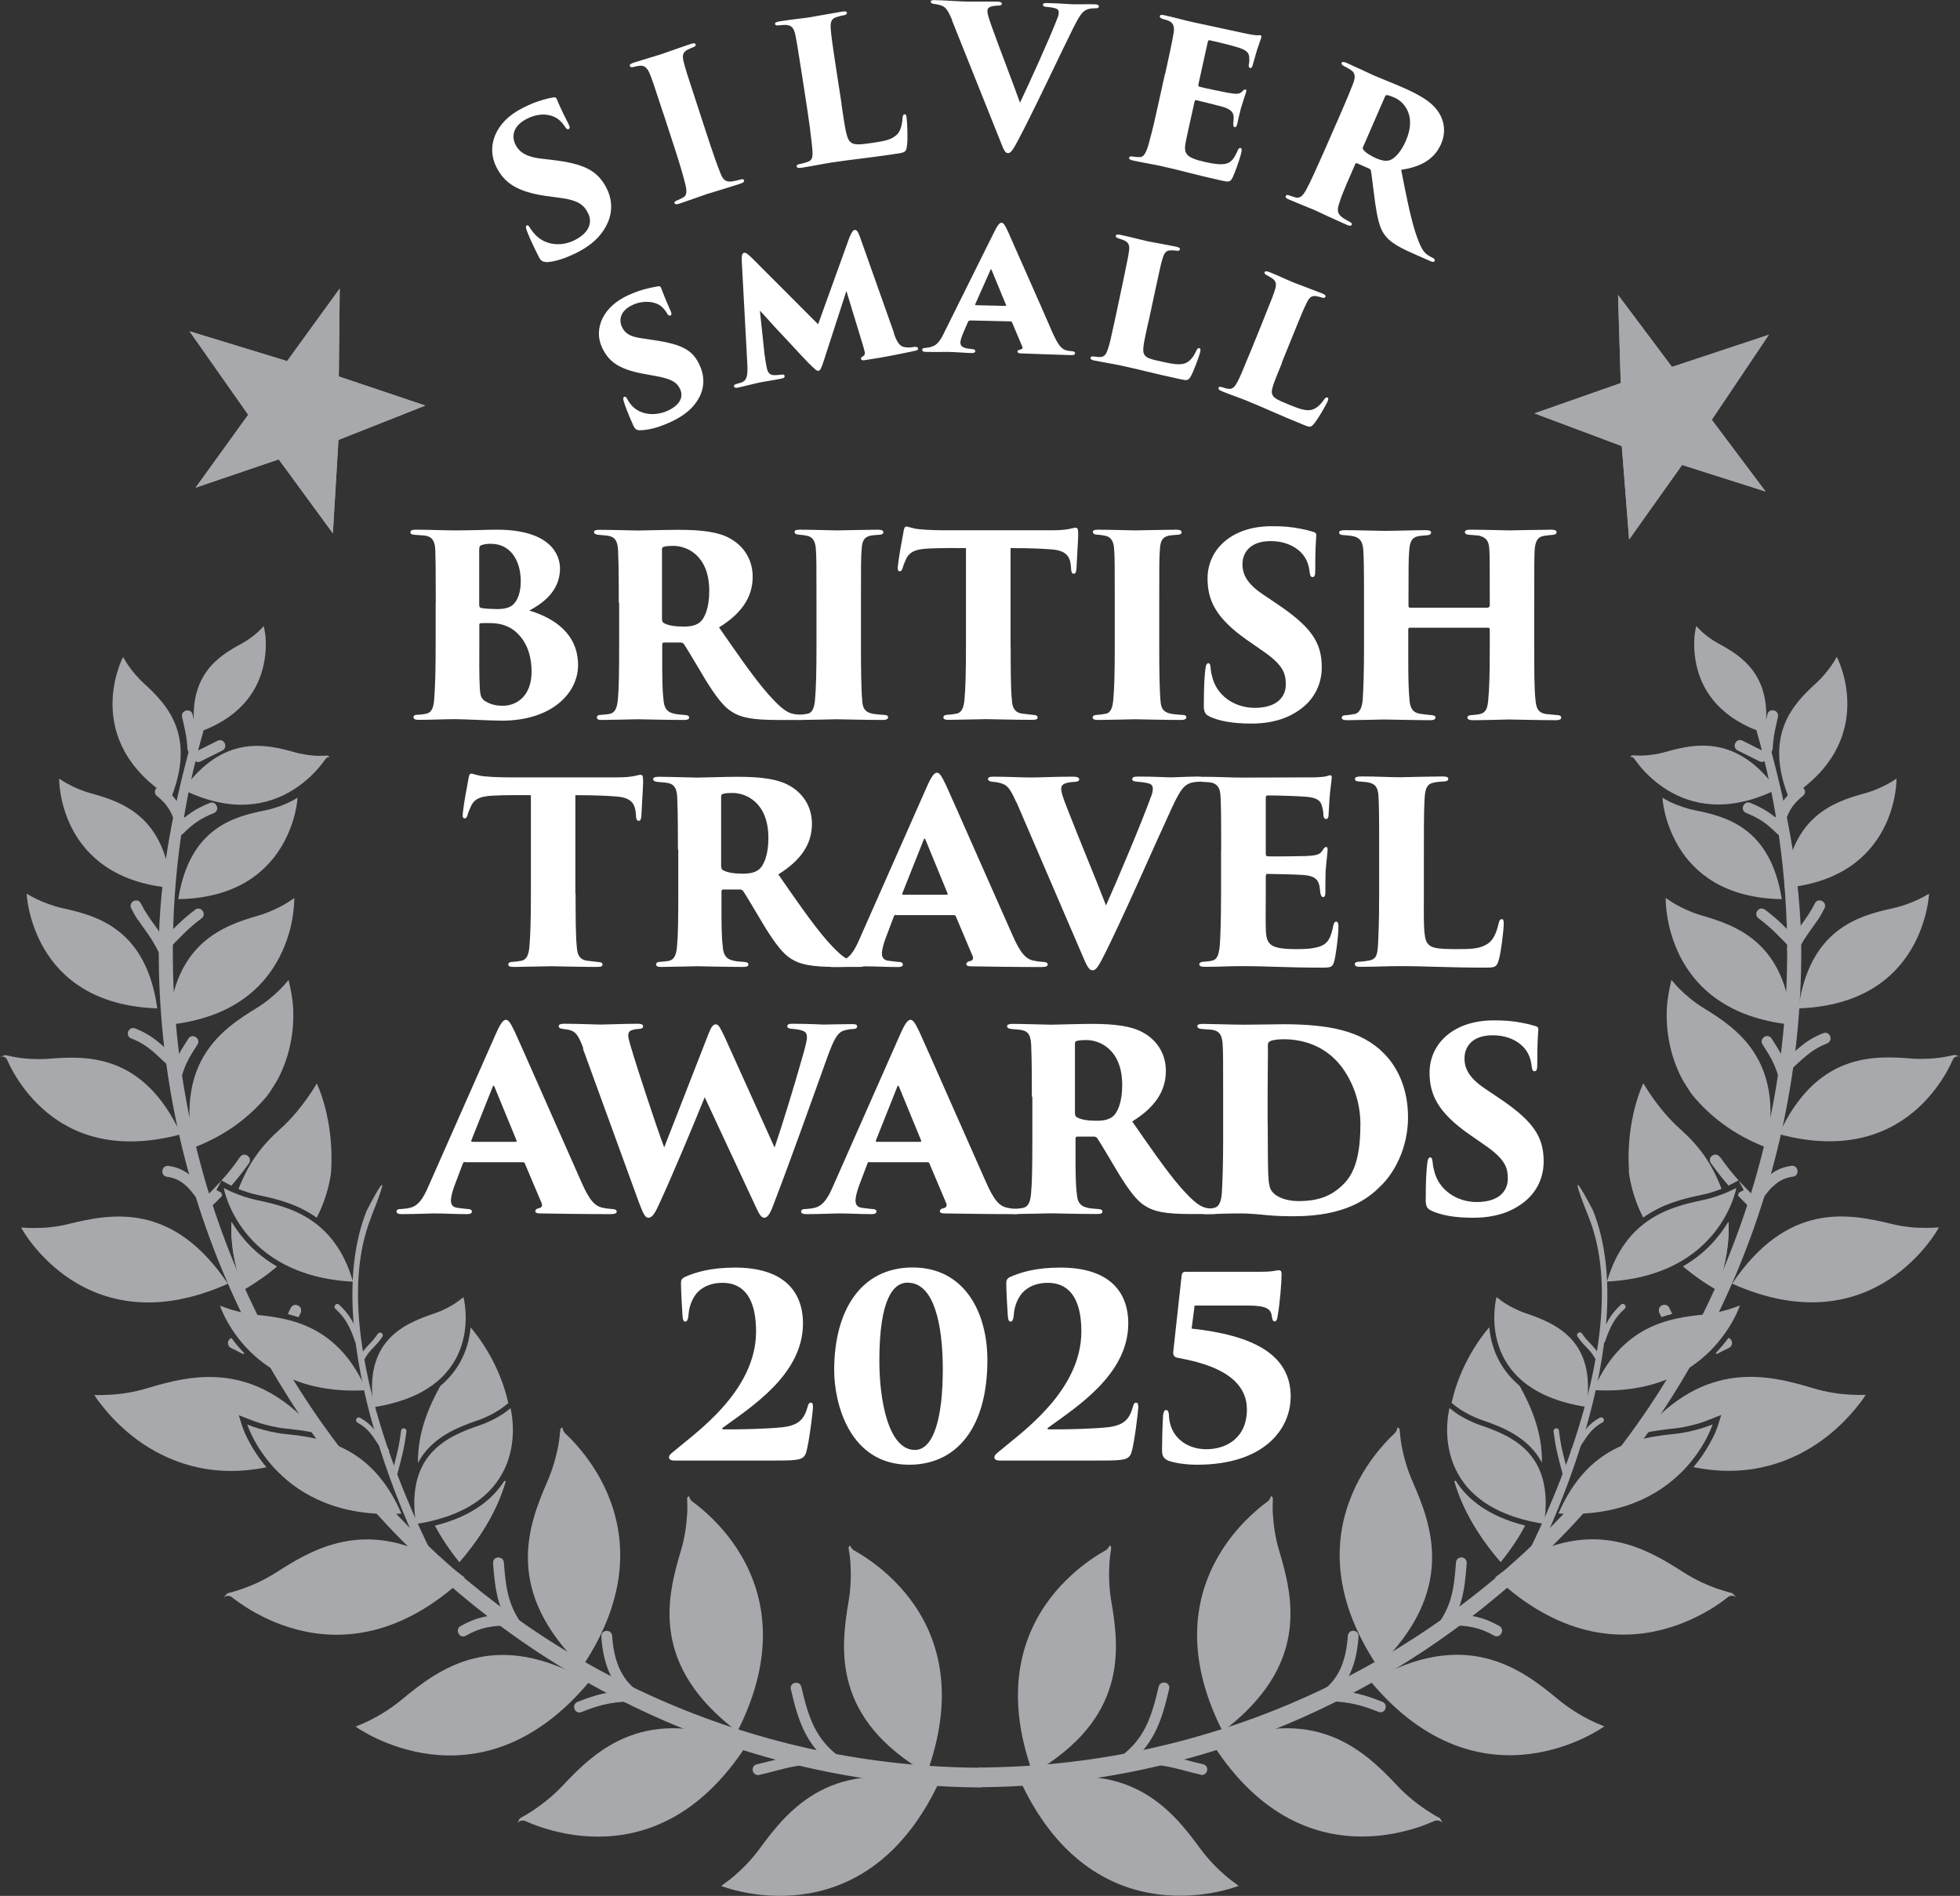 <?xml version="1.0" encoding="UTF-8"?>
<svg id="Layer_1" data-name="Layer 1" xmlns="http://www.w3.org/2000/svg" xmlns:xlink="http://www.w3.org/1999/xlink" viewBox="0 0 168.35 162.82">
  <rect x="0" y="0" width="168.35" height="162.82" fill="#333333" stroke="none"/>
  <defs>
    <style>
      .cls-1 {
        fill: #fff;
      }

      .cls-2 {
        clip-path: url(#clippath-1);
      }

      .cls-3, .cls-4, .cls-5 {
        fill: #a7a9ac;
      }

      .cls-4 {
        stroke: #a7a9ac;
        stroke-miterlimit: 3.86;
        stroke-width: .75px;
      }

      .cls-6 {
        clip-path: url(#clippath);
      }

      .cls-5 {
        fill-rule: evenodd;
      }
    </style>
    <clipPath id="clippath">
      <polygon class="cls-3" points="28.59 45.8 29.07 37.78 36.53 34.83 29.1 32.33 29.18 24.78 24.66 31.01 16.28 28.45 21.32 35.62 16.8 41.88 23.94 39.45 28.59 45.8 28.59 45.8"/>
    </clipPath>
    <clipPath id="clippath-1">
      <polygon class="cls-3" points="131.8 35.5 139.3 38.31 139.93 46.33 144.48 39.93 151.65 42.21 147.03 36.05 151.93 28.75 143.61 31.51 138.98 25.33 139.21 32.9 131.8 35.5 131.8 35.5"/>
    </clipPath>
  </defs>
  <g>
    <path class="cls-4" d="M84.28,152.19c-38.59-.19-69.81-31.65-69.81-70.42,0-6.63.91-13.04,2.65-19.12-1.73,6.08-3.11,12.49-3.11,19.12,0,38.77,31.68,71.16,70.27,71.36"/>
    <path class="cls-4" d="M84.07,152.17c38.59-.19,69.81-31.64,69.81-70.42,0-6.63-.92-13.04-2.65-19.12,1.73,6.08,3.11,12.49,3.11,19.12,0,38.78-31.68,71.16-70.27,71.36"/>
    <path class="cls-5" d="M14.46,88.01c.51-7.04,4.72-8.51,7.73-9.38.89-.26,1.66-.63,2.21-.94.23-.13.56-.35.88-.57,0,0,.01.62-.13,1.54-.14.94-.46,2.2-1.12,3.49-1.3,2.55-3.97,5.29-9.58,5.86h0Z"/>
    <path class="cls-3" d="M18.58,102.2l.43.23.07.26c-.23.24-.48.5-.76.77-.21.22-.49.17-.66,0-.17-.17-.21-.44,0-.66.46-.46.84-.85,1.19-1.23,0,0,0,0,.18-.19l-.44.82h0ZM20.62,99.36c.18-.24.45-.25.65-.1.19.14.28.4.11.65-.55.77-1.01,1.35-1.51,1.92l-.25-.13-.6-.32c.54-.59,1.02-1.19,1.6-2.02h0Z"/>
    <path class="cls-5" d="M37.37,131.03c3.15-.79,4.95-2.26,5.96-3.85l.1.04c-.63,2.17-1.87,4.5-3.97,6.93-.88-1.09-1.56-2.13-2.09-3.12h0ZM40.42,113.99c.73.86,2.51,3.2,3.24,6.51-.26.21-.57.45-.78.58-.44.29-1.07.63-1.82.89-1.73.59-3.99,1.46-5.16,3.66-.03-2.59.91-4.77,1.91-6.59,1.87-1.57,2.47-3.5,2.61-5.04h0Z"/>
    <path class="cls-3" d="M37.37,131.03c3.15-.79,4.95-2.26,5.96-3.85l.1.04c-.63,2.17-1.87,4.5-3.97,6.93-.88-1.09-1.56-2.13-2.09-3.12h0Z"/>
    <path class="cls-5" d="M39.92,135.46c-5.49,5.14-10.59,5.45-14.29,4.52-1.87-.47-3.4-1.26-4.46-1.93-.53-.34-.95-.64-1.23-.87-.37-.29-.73,0-.73,0l.31-.34c.44-.11.95-.27,1.33-.4.79-.28,1.84-.74,2.88-1.4,2.78-1.8,6.58-4.02,11.75-2.09l.14.28,1.56,1.26.55-.47c.71.4,1.44.89,2.19,1.46h0Z"/>
    <path class="cls-3" d="M22.88,126.01c-4.92,1-8.61-.55-11.08-2.35-1.23-.9-2.15-1.87-2.77-2.61-.31-.37-.54-.68-.7-.9-.15-.22-.23-.34-.23-.35.46.02.99,0,1.39-.02.84-.05,1.98-.2,3.16-.56,3.82-1.15,9.24-2.49,14.64,3.89-.96-.23-1.88-.33-2.69-.42-.87-.08-1.66-.29-2.24-.46-.24-.07-.61-.21-.95-.34l-.9-.35.29.93s.14.45.47,1.1c.33.65.85,1.53,1.62,2.44h0Z"/>
    <path class="cls-5" d="M23.78,108.77c-.82.7-1.78,1.37-2.89,2.02-.83-2.28-1.1-4.2-1-5.85.75,1.26,1.96,2.72,3.89,3.83h0ZM28.44,100.58c-.16,1.27-.54,2.62-1.24,3.98-1.66-1.19-3.51-1.62-4.98-1.93-.65-.13-1.25-.34-1.72-.52.83-2.19,2.36-3.74,3.76-4.97.86,1.24,2.17,2.51,4.18,3.45h0ZM27.12,94.01"/>
    <path class="cls-3" d="M23.78,108.77c-.82.7-1.78,1.37-2.89,2.02-.83-2.28-1.1-4.2-1-5.85.75,1.26,1.96,2.72,3.89,3.83h0Z"/>
    <path class="cls-3" d="M28.44,100.58c-.16,1.27-.54,2.62-1.24,3.98-1.66-1.19-3.51-1.62-4.98-1.93-.65-.13-1.25-.34-1.72-.52.83-2.19,1.92-3.68,3.58-5.16,1.87-1.67,3.13-3.9,3.13-3.9,0,0,1.52,3.07,1.23,7.55h0Z"/>
    <path class="cls-3" d="M19.57,110.25c-12.27,5.48-17.76-4.83-17.76-4.83.42.03.9.05,1.25.04.76,0,1.79-.08,2.86-.35,3.66-.9,8.92-1.9,13.65,5.13h0Z"/>
    <path class="cls-3" d="M24.79,84.17c.17.71.38,1.74.4,2.67.05,1.61-.22,3.73-1.33,5.85.07-.13-.62,1.08-.98,1.5-1.37,1.61-3.29,3.24-6.3,4.39-1.45-7.5,2.53-10.22,5.43-11.99.85-.52,1.56-1.13,2.04-1.61.21-.21.49-.53.73-.81h0Z"/>
    <path class="cls-5" d="M15.55,97.41c-5.88,1.58-9.64-.14-11.93-2.23-1.16-1.05-1.95-2.19-2.46-3.08-.25-.44-.43-.82-.55-1.09-.17-.38-.6-.25-.6-.25l.44-.15c.38.09.8.17,1.1.22.68.1,1.6.17,2.59.1,3.38-.28,8.2-.43,11.41,6.49h0Z"/>
    <path class="cls-3" d="M13.51,86.6c-5.48-.19-8.26-2.67-9.69-5.07-.72-1.21-1.1-2.41-1.31-3.31-.2-.89-.22-1.47-.22-1.47.31.19.65.37.89.48.56.26,1.33.57,2.21.77,2.98.65,7.17,1.8,8.12,8.6h0Z"/>
    <path class="cls-5" d="M15.31,77.22c.97-6.11,4.75-7.08,7.44-7.62.79-.16,1.5-.43,2-.66.21-.09.52-.26.81-.43,0,0-.03.55-.22,1.34-.2.81-.56,1.88-1.23,2.96-1.32,2.13-3.85,4.32-8.8,4.41h0Z"/>
    <path class="cls-3" d="M14.7,76.25c-9.75-.86-9.62-9.38-9.62-9.38.28.19.58.37.78.47.48.26,1.17.58,1.95.79,2.65.73,6.36,1.96,6.89,8.12h0Z"/>
    <path class="cls-3" d="M14.68,68.53c-7.89-4.95-4.11-12.11-4.11-12.11.16.29.33.56.46.74.3.43.74.99,1.31,1.51,1.93,1.76,4.54,4.41,2.35,9.86h0Z"/>
    <path class="cls-3" d="M15.73,67.82c3.44-4.75,7.06-3.93,9.57-3.22.74.21,1.45.29,1.97.31.21,0,.55,0,.87-.02.13.08.18.11.18.12,0,.02-.22-.03-.36.18-.13.18-.32.44-.58.74-.51.6-1.29,1.35-2.31,1.97-2.03,1.23-5.12,1.99-9.34-.08h0Z"/>
    <path class="cls-3" d="M22.66,53.77c.07.37.15.79.16,1.09.04.67,0,1.59-.26,2.59-.53,2-2.01,4.3-5.81,5.54-.7-4.99,2.02-6.64,3.99-7.71.58-.31,1.06-.69,1.4-.99.13-.12.33-.32.51-.51h0Z"/>
    <path class="cls-3" d="M50,143.18c-6.76-6.55-4.65-12.14-2.97-15.98.49-1.13.77-2.25.93-3.08.07-.39.13-.94.17-1.39.3-.36.08.05.42.37.26.24.63.61,1.04,1.08.83.95,1.85,2.34,2.6,4.12,1.5,3.53,1.99,8.63-2.21,14.88h0Z"/>
    <path class="cls-3" d="M50.62,144.42c-9.59,11.48-20.08,3.86-20.08,3.86.42-.16.91-.38,1.27-.56.75-.38,1.74-.96,2.69-1.75,3.22-2.68,7.99-6.26,16.12-1.55h0Z"/>
    <path class="cls-3" d="M63.35,148.72c-7.5-5.67-6.08-11.48-4.88-15.5.36-1.18.5-2.32.55-3.17.03-.4.02-.94,0-1.4.26-.39.08.04.46.31.29.22.7.53,1.16.95.94.84,2.12,2.1,3.08,3.77,1.91,3.32,3.02,8.32-.39,15.03h0Z"/>
    <path class="cls-5" d="M64.12,149.88c-4.09,6.32-8.96,7.86-12.78,7.85-1.92,0-3.6-.4-4.8-.79-.6-.2-1.07-.39-1.4-.54-.43-.19-.71.17-.71.17l.22-.41c.4-.22.86-.49,1.19-.72.7-.47,1.61-1.16,2.46-2.06,2.87-3.06,7.17-7.19,15.82-3.51h0Z"/>
    <path class="cls-3" d="M52.08,140.06c.24-.02.47.13.5.43.16,2.33.89,4.18,2.99,5.21.27.13.32.4.21.62-.11.22-.35.35-.62.22-2.43-1.19-3.32-3.3-3.51-5.98-.02-.31.19-.48.43-.5h0Z"/>
    <path class="cls-3" d="M49.35,146.76c-.09-.22-.02-.49.26-.6,1.51-.61,2.65-.91,4.34-.97.3-.01.47.21.48.45,0,.24-.15.47-.45.49-1.57.05-2.63.34-4.03.9-.28.11-.52-.03-.61-.26h0Z"/>
    <path class="cls-3" d="M42.78,133.76c.24-.01.48.13.5.43.17,2.28.38,3.79,1.76,5.58.18.24.11.5-.08.65-.19.15-.47.16-.65-.08-1.52-1.95-1.77-3.59-1.96-6.09-.02-.3.19-.48.43-.5h0Z"/>
    <path class="cls-3" d="M39.39,140.29c-.12-.21-.09-.49.17-.64,1.42-.8,2.52-.99,4.18-.99.31,0,.47.22.47.47s-.16.47-.47.47c-1.47,0-2.46.16-3.72.87-.26.15-.51.04-.63-.17h0Z"/>
    <path class="cls-3" d="M24.74,112.85c.07-.17.15-.34.24-.51.13-.27.4-.32.62-.21.22.11.34.35.21.62l-.17.36c-.3-.1-.61-.18-.9-.26h0Z"/>
    <path class="cls-3" d="M24.74,112.85c.07-.17.15-.34.24-.51.13-.27.4-.32.62-.21.22.11.34.35.21.62l-.17.36c-.3-.1-.61-.18-.9-.26h0Z"/>
    <path class="cls-3" d="M19.88,114.9c.3.42.67.86,1.09,1.3l-.07.1c-.32-.17-.66-.34-1.05-.53-.37-.18-.36-.71.03-.86h0Z"/>
    <path class="cls-3" d="M16.04,101.89c-.44-.42-.95-.73-1.7-.83-.3-.05-.43-.29-.39-.53.03-.24.23-.44.52-.4.88.12,1.5.46,2.04.95.27.24.51.51.76.82.25.3.49.63.76.98.19.24.11.51-.08.65-.19.15-.47.16-.65-.08-.23-.3-.43-.58-.63-.84-.2-.26-.4-.5-.62-.72h0Z"/>
    <path class="cls-3" d="M11.28,89.19c-.28-.11-.35-.38-.27-.6.09-.22.32-.38.6-.27.79.31,1.38.68,1.93,1.12.55.44,1.07.96,1.7,1.53.22.21.2.48.03.66-.16.18-.43.23-.66.03-.59-.53-1.06-1.01-1.56-1.43-.51-.42-1.05-.77-1.78-1.05h0Z"/>
    <path class="cls-3" d="M16.82,89.07c.2.13.3.39.14.64-.61.95-1.01,1.56-1.34,2.68-.09.29-.35.38-.58.31-.23-.07-.4-.29-.31-.58.36-1.22.78-1.88,1.45-2.92.16-.25.44-.27.64-.13h0Z"/>
    <path class="cls-3" d="M16.75,78.13c.24-.18.51-.1.65.09.14.19.15.47-.09.65-.57.43-1,.8-1.41,1.2-.41.4-.81.81-1.32,1.33-.22.21-.49.17-.66,0-.17-.17-.21-.45,0-.66.53-.54.95-.96,1.38-1.37.43-.41.87-.79,1.46-1.24h0Z"/>
    <path class="cls-3" d="M11.84,79.01c-.19-.3-.38-.62-.57-1-.14-.28,0-.52.21-.63.21-.11.49-.06.62.21.19.38.38.7.58,1,.19.3.39.57.59.84.39.55.79,1.1,1.17,1.89.13.27,0,.52-.22.62-.22.11-.49.06-.62-.22-.38-.79-.77-1.34-1.16-1.89-.2-.27-.39-.54-.59-.84h0Z"/>
    <path class="cls-3" d="M18.62,69.23c.09.22.02.49-.26.6-1.09.44-1.75.88-2.63,1.76-.21.21-.49.17-.66,0-.17-.17-.21-.45,0-.66.98-.98,1.72-1.47,2.94-1.97.28-.11.51.03.6.26h0Z"/>
    <path class="cls-3" d="M13.41,67.72c.15-.19.41-.27.65-.08.89.7,1.4,1.4,1.78,2.55.1.29-.07.51-.29.59-.23.08-.49,0-.59-.3-.31-.95-.74-1.53-1.47-2.11-.24-.19-.23-.46-.08-.65h0Z"/>
    <path class="cls-3" d="M19.3,63.83c.11.22.06.49-.21.63l-1.86.93c-.27.14-.52,0-.62-.21-.11-.22-.06-.49.21-.63l1.86-.93c.27-.14.52,0,.62.21h0Z"/>
    <path class="cls-3" d="M16,61.02c.23-.05.49.06.55.36.24,1.08.42,1.74.48,2.87.01.3-.2.48-.44.49-.24.01-.47-.14-.49-.44-.06-1.08-.23-1.7-.46-2.72-.07-.3.12-.5.35-.56h0Z"/>
    <path class="cls-3" d="M31.88,104.54c-2.23,5.57-.79,12.99,1.13,18.93,1.64,5.04,3.67,9.12,4.27,10.29l-.12.1-1.19-.95c-.32-.67-2.36-4.96-3.89-10.33-1.67-5.86-2.79-13.1-.58-18.62,0,0,2.73-5.32.37.57Z"/>
    <path class="cls-3" d="M43.85,120.94s2.24,8.32-8.12,9.94c-.93-6.06,2.79-7.56,5.48-8.48.79-.27,1.45-.63,1.92-.93.2-.12.47-.34.72-.54h0Z"/>
    <path class="cls-3" d="M34.48,129.99c-10.65.62-13.24-7.65-13.24-7.65.35.14.73.27.98.34.6.18,1.43.39,2.33.48,3.05.31,7.39.95,9.93,6.83h0Z"/>
    <path class="cls-3" d="M39.81,111.4s2.12,7.91-7.72,9.45c-.88-5.75,2.65-7.18,5.21-8.05.75-.25,1.38-.6,1.82-.89.18-.12.45-.32.69-.51h0Z"/>
    <path class="cls-3" d="M31.48,119.39c-5.09.3-8.22-1.53-10.09-3.41-.94-.95-1.56-1.91-1.95-2.64-.2-.36-.33-.67-.42-.88-.08-.21-.12-.33-.12-.33.34.13.7.26.93.33.57.17,1.36.37,2.21.46,2.9.29,7.02.9,9.44,6.49h0Z"/>
    <path class="cls-3" d="M30.32,110.07c-9.78-.5-11.1-8.04-11.1-8.04.31.16.64.31.85.4.53.22,1.25.48,2.06.65,2.74.57,6.62,1.56,8.19,6.99h0Z"/>
    <path class="cls-3" d="M34.71,122.67c.13.02.22.12.2.26-.18,1.48-.44,2.35-.82,3.81-.04.14-.16.2-.28.16-.12-.03-.2-.14-.17-.29.38-1.44.63-2.28.81-3.74.01-.14.13-.22.26-.21h0Z"/>
    <path class="cls-3" d="M30.71,122.17c-.13-.07-.16-.2-.1-.32.06-.11.19-.16.31-.09.62.33,1.01.72,1.36,1.18.34.45.65.96,1.09,1.53.09.12.06.25-.04.33-.1.07-.24.07-.33-.04-.42-.54-.7-1.02-1.02-1.46-.32-.43-.69-.81-1.27-1.12h0Z"/>
    <path class="cls-3" d="M32.04,115.09c.13-.16.27-.33.41-.54.08-.12.21-.14.32-.07.11.07.15.2.07.32-.13.21-.27.39-.4.53-.13.15-.26.28-.39.42-.26.27-.5.54-.73.96-.07.13-.2.15-.31.1-.11-.06-.16-.19-.1-.32.23-.43.48-.7.73-.97.13-.13.26-.27.39-.42h0Z"/>
    <path class="cls-3" d="M28.8,112.06c.08-.09.22-.11.33-.01.98.91,1.34,1.68,1.81,3.01.05.14-.02.26-.14.3-.12.04-.25,0-.3-.14-.44-1.25-.77-1.97-1.69-2.82-.11-.1-.1-.24-.01-.33h0Z"/>
    <g>
      <polygon class="cls-3" points="28.59 45.8 29.07 37.78 36.53 34.83 29.1 32.33 29.18 24.78 24.66 31.01 16.28 28.45 21.32 35.62 16.8 41.88 23.94 39.45 28.59 45.8 28.59 45.8"/>
      <g class="cls-6">
        <polygon class="cls-3" points="24.59 30.5 25.61 35.27 15.56 27.93 24.59 30.5 24.59 30.5"/>
        <polygon class="cls-3" points="29.58 31.87 25.61 35.27 29.29 24.23 29.58 31.87 29.58 31.87"/>
        <polygon class="cls-3" points="24.59 30.5 25.61 35.27 29.29 24.23 24.59 30.5 24.59 30.5"/>
        <polygon class="cls-3" points="29.58 31.87 25.61 35.27 37.18 34.81 29.58 31.87 29.58 31.87"/>
        <polygon class="cls-3" points="37.18 34.81 25.61 35.27 29.67 38.22 37.18 34.81 37.18 34.81"/>
        <polygon class="cls-3" points="29.67 38.22 25.61 35.27 28.91 46.96 29.67 38.22 29.67 38.22"/>
        <polygon class="cls-3" points="28.91 46.96 25.61 35.27 23.74 40.16 28.91 46.96 28.91 46.96"/>
        <polygon class="cls-3" points="23.74 40.16 25.61 35.27 16.46 42.1 23.74 40.16 23.74 40.16"/>
        <polygon class="cls-3" points="16.46 42.1 25.61 35.27 20.99 35.64 16.46 42.1 16.46 42.1"/>
        <polygon class="cls-3" points="20.99 35.64 25.61 35.27 15.56 27.93 20.99 35.64 20.99 35.64"/>
      </g>
    </g>
    <g>
      <polygon class="cls-3" points="131.8 35.5 139.3 38.31 139.93 46.33 144.48 39.93 151.65 42.21 147.03 36.05 151.93 28.75 143.61 31.51 138.98 25.33 139.21 32.9 131.8 35.5 131.8 35.5"/>
      <g class="cls-2">
        <polygon class="cls-3" points="147.54 36.13 142.7 35.73 152.63 28.22 147.54 36.13 147.54 36.13"/>
        <polygon class="cls-3" points="144.78 40.52 142.7 35.73 152.14 42.48 144.78 40.52 144.78 40.52"/>
        <polygon class="cls-3" points="147.54 36.13 142.7 35.73 152.14 42.48 147.54 36.13 147.54 36.13"/>
        <polygon class="cls-3" points="144.78 40.52 142.7 35.73 139.75 46.96 144.78 40.52 144.78 40.52"/>
        <polygon class="cls-3" points="139.75 46.96 142.7 35.73 138.7 38.75 139.75 46.96 139.75 46.96"/>
        <polygon class="cls-3" points="138.7 38.75 142.7 35.73 130.59 35.47 138.7 38.75 138.7 38.75"/>
        <polygon class="cls-3" points="130.59 35.47 142.7 35.73 138.59 32.49 130.59 35.47 130.59 35.47"/>
        <polygon class="cls-3" points="138.59 32.49 142.7 35.73 138.87 24.94 138.59 32.49 138.59 32.49"/>
        <polygon class="cls-3" points="138.87 24.94 142.7 35.73 143.7 31.18 138.87 24.94 138.87 24.94"/>
        <polygon class="cls-3" points="143.7 31.18 142.7 35.73 152.63 28.22 143.7 31.18 143.7 31.18"/>
      </g>
    </g>
    <path class="cls-3" d="M79.62,152.3c-8.13-4.71-7.43-10.65-6.73-14.79.21-1.22.21-2.37.16-3.21-.02-.4-.09-.94-.17-1.39.21-.42.09.03.5.25.31.17.76.44,1.27.8,1.03.72,2.36,1.83,3.52,3.37,2.31,3.06,4.01,7.89,1.44,14.97h0Z"/>
    <path class="cls-3" d="M61.95,161.96c.37-.27.81-.59,1.11-.85.64-.55,1.46-1.35,2.19-2.35,2.48-3.39,6.25-8.01,15.27-5.41-6.54,13.46-18.56,8.62-18.56,8.62h-.02Z"/>
    <path class="cls-3" d="M68.27,144.53c.23-.06.49.05.56.34.61,2.62,1.2,4.47,3.31,6.03.24.18.24.46.1.65-.14.2-.41.28-.65.1-2.3-1.71-3-3.71-3.66-6.57-.07-.3.11-.51.35-.56h0Z"/>
    <path class="cls-3" d="M65.22,152.43c-.3.06-.5-.12-.56-.35-.05-.24.05-.49.35-.56.91-.21,1.62-.41,2.34-.58.72-.17,1.44-.3,2.38-.36.3-.02.48.19.49.43.02.24-.13.48-.43.5-.91.06-1.62.18-2.31.35-.69.16-1.38.37-2.27.57h0Z"/>
    <path class="cls-5" d="M153.89,88c-.51-7.04-4.72-8.51-7.73-9.38-.89-.26-1.66-.63-2.21-.94-.23-.12-.56-.35-.88-.57,0,0-.02.62.13,1.54.14.94.46,2.2,1.11,3.49,1.3,2.55,3.97,5.29,9.58,5.86h0Z"/>
    <path class="cls-3" d="M149.77,102.19l-.44-.82c.17.2.18.19.18.19.35.38.73.77,1.19,1.23.21.22.17.49,0,.66-.17.17-.45.22-.66,0-.28-.28-.53-.53-.76-.77l.07-.25.43-.23h0ZM147.73,99.35c.59.83,1.07,1.42,1.6,2.02l-.61.32-.25.13c-.5-.57-.95-1.15-1.51-1.92-.18-.25-.09-.51.1-.65.2-.14.47-.14.65.1h0Z"/>
    <path class="cls-5" d="M130.98,131.02c-.52,1-1.21,2.04-2.09,3.12-2.1-2.43-3.34-4.77-3.97-6.93l.1-.04c1.01,1.59,2.8,3.06,5.95,3.85h0ZM127.92,113.98c.14,1.54.74,3.47,2.61,5.04,1,1.82,1.95,4,1.91,6.59-1.17-2.2-3.43-3.07-5.16-3.66-.75-.26-1.38-.6-1.82-.89-.21-.13-.53-.37-.78-.58.73-3.3,2.51-5.65,3.24-6.5h0Z"/>
    <path class="cls-3" d="M130.98,131.02c-3.15-.79-4.95-2.26-5.95-3.85l-.1.04c.63,2.17,1.87,4.5,3.97,6.93.88-1.08,1.56-2.13,2.09-3.12h0Z"/>
    <path class="cls-5" d="M128.42,135.45c5.49,5.14,10.59,5.45,14.29,4.52,1.87-.47,3.4-1.26,4.47-1.93.53-.34.94-.64,1.22-.87.37-.29.73,0,.73,0l-.32-.34c-.44-.12-.95-.27-1.33-.4-.79-.28-1.85-.74-2.88-1.4-2.78-1.8-6.58-4.02-11.75-2.09l-.14.28-1.56,1.26-.55-.47c-.71.41-1.44.89-2.19,1.46h0Z"/>
    <path class="cls-3" d="M145.47,126c4.92,1,8.61-.55,11.08-2.35,1.23-.9,2.15-1.87,2.77-2.61.31-.37.54-.68.7-.9.15-.22.23-.34.23-.35-.45.02-.99,0-1.39-.02-.84-.05-1.98-.2-3.16-.56-3.82-1.15-9.25-2.49-14.64,3.89.96-.22,1.88-.33,2.69-.42.87-.08,1.66-.29,2.24-.46.24-.07.61-.21.95-.35l.9-.35-.29.93s-.14.46-.47,1.1c-.33.65-.85,1.53-1.62,2.44h0Z"/>
    <path class="cls-5" d="M144.57,108.76c1.93-1.12,3.14-2.57,3.89-3.83.1,1.65-.17,3.57-1,5.85-1.11-.64-2.06-1.32-2.89-2.02h0ZM139.91,100.57c2.01-.94,3.32-2.21,4.18-3.45,1.4,1.23,2.93,2.78,3.76,4.97-.47.19-1.07.39-1.73.52-1.48.31-3.32.74-4.98,1.94-.7-1.36-1.07-2.71-1.24-3.98h0ZM141.22,94"/>
    <path class="cls-3" d="M144.57,108.76c.82.7,1.78,1.38,2.89,2.02.83-2.28,1.1-4.2,1-5.85-.75,1.26-1.96,2.72-3.89,3.83h0Z"/>
    <path class="cls-3" d="M139.91,100.57c.16,1.27.54,2.62,1.24,3.98,1.66-1.19,3.5-1.63,4.98-1.94.65-.13,1.26-.34,1.73-.52-.83-2.19-1.92-3.68-3.58-5.16-1.87-1.67-3.13-3.9-3.13-3.9,0,0-1.53,3.07-1.23,7.55h0Z"/>
    <path class="cls-3" d="M148.78,110.24c12.27,5.48,17.76-4.83,17.76-4.83-.42.03-.9.05-1.25.04-.76,0-1.79-.08-2.86-.35-3.66-.89-8.92-1.9-13.65,5.14h0Z"/>
    <path class="cls-3" d="M143.56,84.16c-.17.71-.37,1.74-.4,2.67-.05,1.61.22,3.73,1.33,5.85-.07-.13.62,1.08.98,1.49,1.37,1.61,3.29,3.24,6.3,4.4,1.45-7.5-2.53-10.22-5.43-11.99-.85-.52-1.55-1.13-2.04-1.61-.22-.21-.49-.53-.73-.81h0Z"/>
    <path class="cls-5" d="M152.8,97.4c5.88,1.58,9.64-.15,11.93-2.23,1.16-1.05,1.95-2.2,2.46-3.09.25-.44.43-.82.55-1.09.17-.38.6-.25.6-.25l-.44-.15c-.38.09-.8.17-1.1.22-.67.1-1.6.17-2.59.1-3.38-.28-8.2-.43-11.41,6.49h0Z"/>
    <path class="cls-3" d="M154.47,86.6c5.48-.19,8.26-2.67,9.69-5.07.72-1.21,1.1-2.41,1.31-3.31.2-.89.22-1.47.22-1.47-.31.19-.65.37-.89.48-.55.26-1.33.57-2.21.77-2.98.65-7.17,1.8-8.12,8.6h0Z"/>
    <path class="cls-5" d="M153.04,77.21c-.96-6.11-4.75-7.08-7.44-7.62-.79-.16-1.49-.42-2-.65-.21-.09-.52-.27-.81-.43,0,0,.03.55.22,1.34.2.81.57,1.88,1.23,2.96,1.32,2.13,3.85,4.32,8.8,4.41h0Z"/>
    <path class="cls-3" d="M153.28,76.25c9.75-.86,9.62-9.38,9.62-9.38-.28.19-.58.37-.78.47-.49.26-1.17.58-1.95.79-2.65.73-6.36,1.96-6.89,8.12h0Z"/>
    <path class="cls-3" d="M153.66,68.52c7.89-4.95,4.11-12.11,4.11-12.11-.16.29-.34.57-.46.74-.3.43-.74.99-1.31,1.51-1.93,1.76-4.54,4.41-2.35,9.86h0Z"/>
    <path class="cls-3" d="M152.61,67.8c-3.44-4.75-7.06-3.93-9.57-3.22-.74.21-1.45.29-1.98.31-.21,0-.55,0-.87-.02-.13.08-.18.11-.17.12,0,.02.22-.03.36.18.13.18.32.44.57.74.52.6,1.29,1.35,2.31,1.97,2.03,1.23,5.12,1.99,9.34-.08h0Z"/>
    <path class="cls-3" d="M145.69,53.76c-.08.37-.15.79-.16,1.09-.04.67,0,1.59.26,2.59.53,2,2.01,4.3,5.81,5.54.7-4.99-2.02-6.64-3.99-7.71-.58-.31-1.06-.69-1.4-.99-.13-.12-.33-.32-.51-.51h0Z"/>
    <path class="cls-3" d="M118.35,143.17c6.76-6.55,4.65-12.14,2.96-15.98-.49-1.13-.78-2.24-.93-3.08-.07-.39-.13-.93-.17-1.39-.3-.35-.08.05-.42.37-.26.24-.63.61-1.04,1.08-.83.95-1.85,2.34-2.6,4.12-1.5,3.53-1.99,8.63,2.21,14.88h0Z"/>
    <path class="cls-3" d="M117.72,144.4c9.59,11.48,20.08,3.86,20.08,3.86-.42-.16-.91-.38-1.27-.56-.75-.38-1.74-.96-2.69-1.75-3.22-2.68-7.99-6.25-16.12-1.55h0Z"/>
    <path class="cls-3" d="M105,148.71c7.5-5.67,6.08-11.48,4.88-15.5-.36-1.19-.5-2.32-.55-3.17-.03-.4-.02-.94,0-1.4-.26-.39-.08.04-.46.31-.29.21-.7.53-1.16.95-.94.84-2.12,2.1-3.08,3.77-1.91,3.32-3.02,8.32.39,15.03h0Z"/>
    <path class="cls-5" d="M104.22,149.87c4.09,6.32,8.96,7.86,12.78,7.85,1.93,0,3.6-.4,4.8-.79.6-.2,1.07-.4,1.4-.54.43-.19.71.17.71.17l-.22-.41c-.4-.21-.86-.49-1.19-.71-.7-.47-1.61-1.16-2.46-2.06-2.87-3.06-7.17-7.19-15.82-3.51h0Z"/>
    <path class="cls-3" d="M116.27,140.05c-.24-.01-.47.13-.5.43-.16,2.33-.89,4.18-2.99,5.21-.27.13-.32.4-.22.62.11.22.35.35.62.22,2.43-1.19,3.32-3.3,3.51-5.98.02-.3-.19-.48-.43-.5h0Z"/>
    <path class="cls-3" d="M118.99,146.75c.09-.23.02-.49-.26-.6-1.51-.61-2.65-.91-4.34-.97-.3-.01-.47.21-.48.45-.01.24.14.47.45.48,1.57.06,2.63.34,4.03.9.28.11.52-.03.61-.26h0Z"/>
    <path class="cls-3" d="M125.56,133.75c-.24-.01-.48.13-.5.44-.17,2.28-.37,3.79-1.76,5.58-.19.24-.11.5.08.65.19.15.46.16.65-.08,1.51-1.95,1.77-3.59,1.95-6.09.02-.3-.19-.48-.43-.5h0Z"/>
    <path class="cls-3" d="M128.95,140.28c.12-.21.09-.49-.17-.64-1.42-.8-2.52-.99-4.18-.99-.31,0-.47.22-.47.47s.16.47.47.47c1.48,0,2.46.16,3.72.87.26.15.51.03.63-.17h0Z"/>
    <path class="cls-3" d="M143.61,112.84c-.3.07-.6.16-.9.26l-.17-.36c-.13-.27,0-.51.22-.62.22-.1.49-.06.62.22.08.17.16.34.24.51h0Z"/>
    <path class="cls-3" d="M143.61,112.84c-.07-.17-.15-.34-.24-.51-.13-.28-.4-.32-.62-.22-.22.11-.34.35-.22.62l.17.36c.3-.1.61-.18.9-.26h0Z"/>
    <path class="cls-3" d="M148.47,114.89c-.31.42-.67.86-1.09,1.3l.07.1c.32-.17.66-.34,1.05-.53.37-.18.36-.71-.03-.86h0Z"/>
    <path class="cls-3" d="M152.3,101.88c.44-.42.95-.73,1.7-.83.3-.04.43-.29.39-.53-.03-.24-.23-.44-.53-.4-.88.13-1.5.46-2.04.95-.27.24-.51.51-.76.82-.24.3-.49.63-.76.97-.19.24-.11.51.08.65.19.15.47.16.65-.08.23-.3.43-.58.63-.84.2-.26.4-.5.62-.71h0Z"/>
    <path class="cls-3" d="M156.93,89.6c.28-.11.35-.38.27-.6-.09-.23-.32-.38-.6-.27-.78.31-1.38.68-1.93,1.13-.55.44-1.07.95-1.7,1.53-.23.2-.2.48-.03.66.16.18.43.24.65.03.59-.53,1.06-1.01,1.57-1.42.51-.42,1.05-.77,1.78-1.05h0Z"/>
    <path class="cls-3" d="M151.53,89.06c-.2.13-.3.39-.14.64.61.95,1.01,1.57,1.34,2.68.09.29.35.38.58.31.23-.07.4-.29.31-.58-.36-1.21-.78-1.88-1.45-2.92-.16-.25-.44-.27-.64-.14h0Z"/>
    <path class="cls-3" d="M151.6,78.12c-.24-.18-.51-.1-.65.09-.14.19-.15.47.09.65.57.43,1,.8,1.41,1.2.41.4.81.81,1.32,1.33.22.21.49.17.66,0,.17-.17.22-.45,0-.66-.53-.53-.95-.96-1.37-1.37-.43-.41-.87-.79-1.46-1.24h0Z"/>
    <path class="cls-3" d="M156.14,79.01c.19-.3.38-.62.57-1,.14-.28,0-.52-.21-.63-.21-.11-.49-.06-.62.21-.19.38-.38.7-.58,1s-.39.57-.59.84c-.39.55-.79,1.1-1.16,1.89-.13.27,0,.52.22.62.22.11.49.06.62-.22.38-.79.77-1.34,1.16-1.89.19-.27.39-.54.59-.84h0Z"/>
    <path class="cls-3" d="M149.73,69.22c-.09.22-.02.49.26.6,1.09.44,1.75.88,2.63,1.76.21.21.49.17.66,0,.17-.17.21-.45,0-.66-.98-.98-1.72-1.47-2.94-1.97-.28-.11-.51.03-.6.26h0Z"/>
    <path class="cls-3" d="M154.93,67.71c-.15-.19-.41-.27-.65-.08-.89.7-1.4,1.4-1.78,2.55-.1.29.07.51.29.59.23.07.49,0,.59-.3.31-.95.74-1.53,1.47-2.11.24-.19.23-.46.08-.65h0Z"/>
    <path class="cls-3" d="M149.05,63.82c-.11.22-.06.49.21.63l1.86.93c.27.14.51,0,.62-.21.11-.22.06-.49-.21-.63l-1.86-.93c-.27-.14-.52,0-.62.21h0Z"/>
    <path class="cls-3" d="M152.35,61.01c-.23-.05-.49.06-.55.36-.24,1.08-.42,1.74-.47,2.87-.02.3.2.48.44.49.24.01.47-.14.49-.44.06-1.08.23-1.7.45-2.72.07-.3-.12-.5-.35-.56h0Z"/>
    <path class="cls-3" d="M136.46,104.53c2.23,5.57.79,12.99-1.14,18.93-1.64,5.04-3.67,9.12-4.27,10.29l.12.11,1.19-.95c.32-.67,2.36-4.96,3.89-10.33,1.67-5.86,2.79-13.09.58-18.62,0,0-2.73-5.32-.37.57Z"/>
    <path class="cls-3" d="M124.5,120.93s-2.24,8.32,8.12,9.94c.93-6.06-2.79-7.56-5.48-8.48-.79-.27-1.46-.64-1.92-.93-.2-.13-.47-.34-.72-.54h0Z"/>
    <path class="cls-3" d="M133.86,129.98c10.65.62,13.24-7.65,13.24-7.65-.35.14-.73.27-.98.34-.6.18-1.43.39-2.33.48-3.05.31-7.39.95-9.93,6.83h0Z"/>
    <path class="cls-3" d="M128.54,111.39s-2.12,7.91,7.72,9.44c.88-5.75-2.65-7.17-5.21-8.05-.75-.25-1.38-.6-1.82-.88-.19-.12-.45-.32-.69-.51h0Z"/>
    <path class="cls-3" d="M136.86,119.38c5.09.3,8.22-1.53,10.09-3.42.93-.95,1.56-1.92,1.95-2.64.2-.36.33-.67.42-.88.08-.2.12-.32.12-.33-.34.13-.7.26-.93.33-.57.17-1.35.37-2.21.46-2.9.29-7.02.9-9.44,6.49h0Z"/>
    <path class="cls-3" d="M138.03,110.06c9.78-.5,11.11-8.04,11.11-8.04-.32.16-.64.31-.85.4-.53.22-1.25.48-2.06.65-2.74.57-6.62,1.57-8.2,6.99h0Z"/>
    <path class="cls-3" d="M133.64,122.67c-.12.02-.22.12-.2.26.18,1.48.43,2.34.82,3.81.04.14.16.2.28.16.12-.03.2-.15.17-.29-.38-1.44-.63-2.28-.81-3.75-.01-.14-.13-.21-.26-.2h0Z"/>
    <path class="cls-3" d="M137.64,122.16c.13-.07.16-.2.1-.31-.06-.11-.19-.17-.32-.1-.62.33-1.01.72-1.35,1.17-.34.45-.64.96-1.09,1.53-.09.12-.06.25.04.33.1.08.24.07.33-.04.42-.54.7-1.02,1.02-1.46.32-.43.69-.81,1.27-1.12h0Z"/>
    <path class="cls-3" d="M136.3,115.07c-.13-.15-.27-.33-.41-.54-.08-.12-.21-.14-.32-.07-.11.07-.15.2-.07.32.13.21.27.38.4.53.13.15.26.29.39.42.26.27.5.53.73.96.07.13.2.16.31.1.11-.06.16-.19.1-.32-.23-.43-.48-.7-.73-.98-.13-.13-.26-.27-.39-.43h0Z"/>
    <path class="cls-3" d="M139.55,112.05c-.08-.09-.22-.11-.32-.01-.98.91-1.34,1.68-1.81,3.01-.05.14.02.25.14.3.12.04.25,0,.3-.14.44-1.25.77-1.97,1.69-2.82.11-.1.1-.24.01-.33h0Z"/>
    <path class="cls-3" d="M88.72,152.29c8.14-4.71,7.44-10.65,6.73-14.79-.21-1.22-.21-2.37-.16-3.21.02-.4.09-.94.16-1.39-.21-.42-.09.03-.5.25-.31.17-.76.44-1.27.8-1.03.72-2.36,1.83-3.52,3.37-2.3,3.06-4.01,7.89-1.45,14.97h0Z"/>
    <path class="cls-3" d="M106.39,161.95c-.37-.27-.81-.59-1.11-.85-.64-.55-1.46-1.35-2.19-2.35-2.48-3.39-6.24-8.01-15.27-5.41,6.54,13.46,18.56,8.62,18.56,8.62h.02Z"/>
    <path class="cls-3" d="M100.08,144.51c-.24-.05-.49.05-.56.34-.61,2.62-1.2,4.47-3.31,6.03-.24.18-.24.46-.1.65.14.2.41.28.65.1,2.3-1.71,2.99-3.71,3.66-6.57.07-.3-.11-.51-.35-.56h0Z"/>
    <path class="cls-3" d="M103.12,152.42c.3.06.5-.12.56-.35.05-.24-.05-.49-.35-.56-.91-.21-1.62-.41-2.33-.59-.72-.16-1.44-.3-2.38-.35-.3-.02-.48.19-.49.43-.01.24.13.47.44.49.91.06,1.61.19,2.31.35.69.16,1.38.37,2.26.57h0Z"/>
  </g>
  <g>
    <path class="cls-1" d="M46.91,22.49c-.31.02-.48-.13-.63-.43-.62-1.22-.86-1.81-1.03-2.25-.11-.29-.09-.41,0-.45.11-.05.19.08.26.19.09.14.17.27.31.43.88,1.1,2.36,1.24,3.53.65,1.43-.72,1.49-1.68,1.16-2.32-.32-.63-.71-1.1-2.42-1.32l-1.26-.17c-2.49-.37-3.53-1.16-4.2-2.48-.87-1.73-.15-3.85,2.25-5.06.65-.33,1.11-.52,1.8-.72.26-.08.55-.14.83-.19.17-.03.24,0,.3.11.21.5.33.81,1.01,2.15.14.27.14.4.02.46-.07.04-.16.02-.31-.2-.09-.14-.33-.5-.71-.74-.53-.34-1.48-.5-2.56.05-1.23.62-1.33,1.54-.98,2.23.26.51.73,1,2.1,1.18l1.02.12c2.81.33,3.94.93,4.71,2.45.52,1.04.57,2.29-.22,3.52-.6.97-1.51,1.57-2.29,1.97-1.13.57-2,.82-2.72.85Z"/>
    <path class="cls-1" d="M56.96,9.71c-.81-2.48-.96-2.94-1.18-3.44-.18-.44-.45-.67-.82-.62-.12,0-.29.04-.5.09-.19.06-.32.04-.36-.08-.03-.1.03-.17.3-.27.64-.21,2.22-.67,2.35-.72.14-.05,2.02-.71,2.59-.9.27-.09.37-.05.41.04.04.13-.09.21-.25.26-.16.07-.25.1-.45.2-.39.22-.48.48-.32,1.06.12.53.26.94,1.07,3.42l.92,2.82c.41,1.26.92,2.75,1.2,3.4.17.4.36.66.87.62.22-.02.52-.1.73-.15.27-.09.36-.05.39.05.03.08-.03.19-.28.27-1.09.36-2.81.87-2.96.92-.08.03-1.74.62-2.29.8-.26.08-.39.09-.44-.03-.04-.11.08-.2.27-.26.15-.07.31-.14.47-.23.32-.16.32-.55.21-1.03-.16-.69-.5-1.86-1.01-3.42l-.92-2.82Z"/>
    <path class="cls-1" d="M72.28,8.97c.26,1.68.39,2.89.73,3.19.28.28.61.31,1.99.1.92-.14,1.45-.24,1.87-.56.37-.24.59-.72.65-1.53.02-.19.03-.33.17-.35.12-.02.15.06.18.29.06.38.12,1.99.02,2.5-.07.45-.2.49-.86.59-2.3.35-3.86.49-5.62.76-.78.12-1.67.31-2.59.45-.23.03-.37.02-.39-.13-.02-.1.08-.17.31-.2.2-.05.38-.09.56-.15.58-.19.55-.49.4-1.83-.07-.67-.2-1.67-.36-2.7l-.45-2.93c-.42-2.71-.48-3.01-.59-3.54-.11-.46-.27-.73-.7-.78-.16-.03-.41,0-.66.02-.18.03-.35.02-.37-.11-.02-.13.14-.19.47-.24.95-.15,1.82-.23,2.47-.33.15-.02,2.21-.39,2.81-.49.3-.05.41-.01.42.09.02.15-.14.21-.37.24-.16.04-.33.07-.56.15-.44.15-.5.49-.45,1.07.05.54.08.87.5,3.62l.43,2.78Z"/>
    <path class="cls-1" d="M81.79,1.74c-.45-1.06-.63-1.21-1.2-1.34-.13-.04-.29-.06-.39-.06-.18-.04-.27-.11-.26-.19,0-.12.14-.15.36-.14.91.02,1.88.1,2.56.12.59.02,1.5-.01,2.81.01.25,0,.39.08.38.18,0,.1-.11.16-.26.16-.2.01-.3,0-.46.04-.44.06-.51.24-.52.41,0,.22.09.56.35,1.29.74,2.07,1.74,4.61,2.45,6.6.73-1.53,2.59-5.61,3.18-7.18.09-.18.15-.4.15-.55,0-.22-.09-.34-.39-.4-.2-.06-.49-.08-.67-.1-.22-.02-.3-.07-.3-.18,0-.1.09-.17.37-.15,1.11.03,1.94.1,2.19.11s1.35-.02,1.87,0c.25,0,.37.06.37.18s-.09.17-.31.16c-.2.01-.47,0-.75.13-.36.16-.6.51-1.1,1.49-.71,1.43-1.35,2.78-2.37,4.89-1.14,2.36-1.9,3.88-2.36,4.74-.51.98-.69,1.19-.91,1.19-.24,0-.36-.25-.66-1.03l-4.15-10.37Z"/>
    <path class="cls-1" d="M100.08,6.34c.59-2.68.64-3.01.73-3.55.07-.48-.01-.8-.4-.99-.14-.07-.37-.12-.53-.17-.21-.06-.28-.15-.26-.25s.13-.13.39-.07c.94.21,1.72.43,2.44.59.34.08,4.38.94,4.64,1,.33.07.73.13.9.13.12,0,.21-.02.28,0,.08.02.08.09.07.17s-.09.24-.24.71c-.12.32-.28.89-.52,1.74-.03.13-.12.22-.21.19-.08-.02-.13-.11-.11-.27.04-.18.06-.35.04-.59,0-.4-.17-.66-.94-.9-.53-.17-1.96-.52-2.45-.62-.1-.02-.14.02-.17.14l-.8,3.62c-.02.11-.03.2.09.23.46.12,1.79.39,2.39.51.81.14,1.04.14,1.28-.11.13-.13.2-.18.28-.16.1.02.08.12.05.22-.04.16-.25.74-.44,1.37-.1.37-.28,1.18-.32,1.36-.05.21-.12.3-.22.28-.11-.02-.12-.15-.12-.3.01-.14.02-.25.03-.39.04-.49-.13-.82-.92-1.05-.45-.13-1.8-.46-2.3-.58-.08-.02-.12.06-.15.19l-.25,1.13c-.12.56-.35,1.53-.47,2.15-.24,1.15-.06,1.47,1.76,1.87.43.09,1.07.22,1.57.14s.78-.4,1.09-1.12c.07-.19.16-.27.26-.25.13.03.11.2.07.39-.14.64-.6,1.85-.75,2.15-.21.4-.33.39-.94.26-2.27-.5-3.48-.87-5.21-1.25-.77-.17-1.47-.27-2.38-.47-.3-.06-.38-.14-.36-.25.02-.08.12-.15.36-.09.2.03.37.05.51.04.48.04.68-.58.94-1.6.18-.65.41-1.62.63-2.64l.64-2.89Z"/>
    <path class="cls-1" d="M114.87,10.4c1.04-2.39,1.15-2.71,1.35-3.22.25-.65.15-.93-.19-1.17-.21-.15-.46-.26-.59-.33-.18-.1-.24-.2-.2-.29.04-.09.17-.09.4,0,.66.29,2.13.98,2.34,1.08.29.13,1.8.73,2.5,1.04,1.45.63,2.41,1.22,2.92,1.9.57.72.89,1.8.37,2.97-.57,1.3-1.74,1.96-3.42,2.2.35,1.77.75,3.91,1.23,5.4.42,1.27.68,1.69,1.08,1.94.16.1.25.15.37.21.17.07.24.18.2.27-.06.14-.22.09-.38.02l-1.39-.61c-1.59-.69-2.2-1.14-2.59-1.73-.37-.51-.57-1.39-.75-2.62-.2-1.48-.28-2.27-.37-2.81-.01-.06-.07-.14-.15-.17l-1.02-.45c-.08-.03-.14-.02-.18.07l-.34.79c-.53,1.22-.85,1.94-1.05,2.63-.14.42-.18.8.23,1.11.19.16.36.23.65.4.24.12.25.2.2.29-.04.09-.17.09-.38,0-1.03-.45-2.7-1.23-2.8-1.28-.19-.08-1.7-.69-2.23-.92-.23-.1-.29-.18-.24-.29.05-.11.17-.11.34-.03.16.05.37.12.55.17.34.06.59-.17.86-.67.34-.62.83-1.7,1.49-3.19l1.19-2.72ZM117.08,12.59c-.05.12-.03.21.04.29.23.28.67.53,1.1.72.42.18.75.25,1.08.18.43-.11,1-.65,1.45-1.68.96-2.19-.18-3.37-.98-3.72-.25-.11-.52-.21-.64-.21-.08,0-.11,0-.17.13l-1.87,4.29Z"/>
  </g>
  <g>
    <path class="cls-1" d="M54.95,36.95c-.29.01-.44-.16-.55-.4-.51-1.16-.7-1.66-.83-2.1-.08-.26-.02-.34.05-.37.08-.03.15,0,.23.14.07.12.12.23.2.33.69,1.07,2.11,1.24,3.24.75,1.25-.55,1.38-1.3,1.14-1.85-.24-.54-.61-.89-2.13-1.16l-1.1-.2c-2.15-.41-2.99-1.11-3.53-2.34-.66-1.55.11-3.43,2.34-4.42.63-.28,1.06-.43,1.75-.59.24-.05.5-.11.76-.15.15-.03.2,0,.26.13.2.5.27.74.82,1.98.1.23.1.34-.01.39-.08.03-.17.04-.3-.18-.08-.15-.26-.42-.54-.64-.49-.37-1.42-.51-2.35-.11-1.16.51-1.24,1.32-.99,1.89.26.59.71.86,1.69,1l1,.15c2.54.37,3.43.88,4.02,2.22.47,1.06.4,2.2-.41,3.25-.61.82-1.54,1.32-2.26,1.64-1.08.48-1.86.63-2.5.64Z"/>
    <path class="cls-1" d="M76.76,28.58c.31.9.56,1.23,1.09,1.25.28.03.45,0,.7-.04.22-.01.28.03.3.13.02.12-.04.16-.28.21-1.44.3-2.31.5-4.29.8-.25.05-.32-.05-.33-.12s.04-.13.12-.18c.26-.16.28-.21.07-.91l-1.44-4.73-1.91,5.89c-.26.83-.36.94-.47.96-.17.03-.26-.07-.86-.65-.81-.83-1.84-1.99-2.74-2.92-.36-.39-1.15-1.29-1.45-1.59l.39,3.69c.1.72.15,1,.2,1.22.09.44.27.63.68.63.19,0,.34-.02.54-.04.2-.04.3,0,.31.09.02.12-.03.2-.29.25-.64.13-1.48.25-1.96.35-.51.11-1.19.3-1.77.42-.15.03-.3.03-.33-.12-.02-.08.04-.14.23-.2.15-.05.26-.07.42-.12.41-.17.56-.46.5-1.58l-.48-8.88c-.02-.5.05-.65.2-.68.15-.03.31.09.72.49l5.64,5.65,2.69-7.46c.2-.45.3-.61.44-.64.18-.04.29.15.44.53l2.95,8.32Z"/>
    <path class="cls-1" d="M83.3,27.53c-.1,0-.15.1-.17.15l-.37.85c-.16.37-.27.7-.27.89-.01.49.63.52,1.01.56.22.02.27.09.27.16,0,.12-.09.18-.29.18-.74-.02-1.24-.08-2.1-.1-.17,0-1.15.02-1.87,0-.24,0-.3-.07-.3-.18,0-.1.09-.17.27-.16.73-.07,1.12-.26,1.58-1.24l4.24-8.53c.37-.77.54-.98.73-.98.17,0,.3.23.57.8.35.83,2.83,6.37,3.79,8.61.5,1.09.76,1.48,1.33,1.58.13.02.25.04.34.04.19,0,.29.09.28.18,0,.12-.14.16-.31.16-1.7-.06-3.45-.11-4.34-.15-.2,0-.3-.07-.3-.16,0-.1.11-.13.21-.16.14-.05.29-.06.21-.25l-.88-2.09c-.01-.05-.08-.09-.13-.09l-3.48-.08ZM86.33,26.27c.1,0,.1-.03.09-.06l-1.26-3.05c-.05-.08-.05-.05-.08.01l-1.32,2.97s.01.07.05.07l2.53.06Z"/>
    <path class="cls-1" d="M98.64,27.63c-.29,1.35-.56,2.38-.39,2.74.15.34.4.45,1.64.71.82.18,1.22.24,1.67.18.45-.08.83-.36,1.18-1.11.07-.16.15-.28.28-.25.1.02.11.13.07.32-.08.36-.59,1.75-.83,2.13-.21.35-.31.33-.86.22-2.22-.47-3.57-.85-5.14-1.18-.69-.15-1.44-.26-2.28-.43-.23-.05-.33-.12-.31-.25.01-.07.11-.13.31-.09.15.01.19.02.35.04.61.03.73-.19,1.06-1.5.12-.56.3-1.35.47-2.14l.53-2.5c.5-2.37.52-2.54.59-3.01.05-.4-.03-.66-.35-.83-.13-.06-.32-.14-.53-.2-.16-.05-.29-.11-.26-.23.02-.11.15-.14.45-.07.89.19,1.6.39,2.23.53.08.02,2,.37,2.53.48.26.06.31.14.3.22-.03.13-.17.15-.3.12-.17-.02-.24-.03-.46-.03-.42-.02-.6.22-.74.72-.13.45-.19.66-.7,3.07l-.5,2.34Z"/>
    <path class="cls-1" d="M110.12,31.15c-.52,1.28-.96,2.25-.87,2.63.09.36.32.51,1.49.98.78.32,1.16.45,1.61.47.45,0,.88-.21,1.36-.89.09-.14.19-.25.31-.2.09.04.09.14.01.33-.14.34-.89,1.62-1.19,1.95-.27.31-.36.27-.88.06-2.11-.85-3.37-1.46-4.86-2.06-.65-.27-1.38-.5-2.17-.83-.22-.09-.31-.18-.26-.3.02-.06.13-.11.32-.03.15.04.18.05.34.1.6.13.75-.06,1.3-1.29.21-.53.53-1.27.84-2.02l.96-2.37c.91-2.25.96-2.41,1.1-2.86.12-.39.08-.66-.21-.88-.11-.08-.29-.19-.48-.29-.15-.08-.26-.16-.22-.27.04-.11.17-.11.45,0,.84.34,1.51.67,2.11.91.08.03,1.91.72,2.41.92.25.1.29.19.26.27-.05.12-.19.12-.32.07-.16-.05-.23-.07-.45-.11-.41-.09-.63.11-.85.58-.21.42-.31.62-1.23,2.9l-.9,2.22Z"/>
  </g>
  <g>
    <path class="cls-1" d="M37.43,51.76c0-3.18-.02-3.78-.04-4.47-.02-.89-.32-1.23-.95-1.3-.26-.02-.56-.04-.8-.06-.32-.02-.39-.11-.39-.22,0-.17.17-.22.43-.22,1.32,0,2.4.06,3.46.06,1.43,0,2.7-.06,3.54-.06,4.56,0,5.42,2.12,5.42,3.33,0,1.75-1.21,2.87-2.64,3.61,2.27.69,4.19,2.08,4.19,4.69,0,2.4-2.25,4.77-6.55,4.77-.8,0-3.35-.13-4-.13-.95,0-1.97.06-3.13.06-.3,0-.45-.06-.45-.22s.11-.22.43-.22c.28-.02.47-.04.65-.09.39-.06.63-.39.69-1.19.09-1.19.13-2.44.13-5.16v-3.2ZM41.17,55.43c0,1.04-.02,2.55.04,3.65.04.69.13.97.56,1.19.48.28.99.34,1.43.34,1.12,0,2.46-.78,2.46-2.94,0-1.12-.28-2.4-1.27-3.33-.58-.56-1.34-.78-2.01-.82-.35-.02-.86-.02-1.08,0-.09,0-.13.04-.13.15v1.75ZM41.17,52c0,.17.09.19.19.22.35.06,1.06.09,1.36.09.5,0,.99-.09,1.3-.34.45-.37.71-1.12.71-2.05,0-1.75-.86-3.22-2.57-3.22-.35,0-.6.04-.78.11-.13.04-.22.09-.22.39v4.82Z"/>
    <path class="cls-1" d="M53.15,51.76c0-3.35-.04-3.78-.06-4.47-.04-.89-.3-1.17-.82-1.27-.32-.06-.67-.06-.86-.09-.26-.02-.39-.11-.39-.24s.15-.19.47-.19c.93,0,3,.06,3.3.06.41,0,2.49-.06,3.48-.06,2.03,0,3.46.19,4.41.73,1.04.56,1.97,1.66,1.97,3.31,0,1.81-1.04,3.2-2.89,4.34,1.32,1.9,2.89,4.21,4.21,5.72,1.14,1.27,1.66,1.64,2.27,1.73.24.04.37.04.54.06.24,0,.37.09.37.22,0,.19-.22.22-.43.22h-1.94c-2.22,0-3.18-.22-3.93-.71-.69-.41-1.38-1.34-2.23-2.7-.99-1.64-1.49-2.53-1.88-3.11-.04-.06-.15-.13-.26-.13h-1.43c-.11,0-.17.04-.17.17v1.1c0,1.71,0,2.72.11,3.63.04.56.19,1.04.84,1.19.3.09.54.09.97.13.35.02.39.11.39.24s-.15.19-.45.19c-1.45,0-3.8-.06-3.95-.06-.26,0-2.35.06-3.09.06-.32,0-.43-.06-.43-.22s.15-.22.39-.22c.22-.02.5-.04.74-.09.43-.11.6-.5.67-1.23.09-.91.11-2.42.11-4.52v-3.8ZM56.87,53.21c0,.17.07.26.19.32.41.22,1.06.28,1.66.28s1.02-.09,1.36-.34c.45-.34.84-1.27.84-2.72,0-3.07-1.94-3.87-3.07-3.87-.35,0-.71.02-.86.09-.09.04-.13.06-.13.24v6.01Z"/>
    <path class="cls-1" d="M70.13,51.76c0-3.35,0-3.98-.06-4.67-.04-.61-.28-.99-.76-1.08-.15-.04-.37-.06-.65-.09-.26,0-.41-.09-.41-.24,0-.13.11-.19.48-.19.86,0,2.98.06,3.15.06.19,0,2.74-.06,3.52-.06.37,0,.47.09.47.22,0,.17-.19.22-.41.22-.22.02-.35.02-.63.06-.56.11-.78.39-.82,1.17-.06.69-.06,1.25-.06,4.6v3.8c0,1.71.02,3.72.11,4.62.04.56.17.95.82,1.1.28.06.67.09.95.11.37,0,.45.09.45.22,0,.11-.11.22-.45.22-1.47,0-3.78-.06-3.97-.06-.11,0-2.38.06-3.11.06-.35,0-.52-.04-.52-.22,0-.15.17-.22.43-.22.22-.02.43-.04.67-.09.45-.06.61-.54.67-1.17.09-.91.13-2.46.13-4.58v-3.8Z"/>
    <path class="cls-1" d="M86.81,55.56c0,1.68,0,3.69.11,4.6.04.56.19,1.01.84,1.12.28.04.54.06.93.11.35.02.43.09.43.24,0,.13-.11.19-.5.19-1.47,0-3.56-.06-3.91-.06-.37,0-2.46.06-3.18.06-.35,0-.5-.04-.5-.22,0-.15.17-.22.43-.22.22-.02.45-.04.69-.09.48-.09.63-.56.69-1.19.09-.91.13-2.46.13-4.56v-8.47c-.84,0-2.18-.02-3.26.04-1.21.06-1.69.35-1.97,1.1-.11.24-.15.37-.19.5-.04.17-.11.35-.26.35-.19,0-.19-.17-.17-.43.09-.89.32-2.05.47-2.87.04-.32.11-.54.24-.54.15,0,.24.06.73.17.39.09,1.58.15,2.4.15h9.4c.67,0,1.06-.04,1.36-.09.34-.06.52-.13.67-.13.19,0,.22.13.22.67,0,.3-.13,2.31-.15,2.85-.02.3-.09.43-.22.43-.17,0-.22-.13-.24-.39-.02-.24-.02-.32-.04-.43-.09-.67-.41-1.19-1.68-1.27-.71-.06-1.84-.11-3.48-.11v8.47Z"/>
    <path class="cls-1" d="M95.75,51.76c0-3.35,0-3.98-.06-4.67-.04-.61-.28-.99-.76-1.08-.15-.04-.37-.06-.65-.09-.26,0-.41-.09-.41-.24,0-.13.11-.19.48-.19.86,0,2.98.06,3.15.06.19,0,2.74-.06,3.52-.06.37,0,.47.09.47.22,0,.17-.19.22-.41.22-.22.02-.35.02-.63.06-.56.11-.78.39-.82,1.17-.06.69-.06,1.25-.06,4.6v3.8c0,1.71.02,3.72.11,4.62.04.56.17.95.82,1.1.28.06.67.09.95.11.37,0,.45.09.45.22,0,.11-.11.22-.45.22-1.47,0-3.78-.06-3.97-.06-.11,0-2.38.06-3.11.06-.34,0-.52-.04-.52-.22,0-.15.17-.22.43-.22.22-.02.43-.04.67-.09.45-.06.61-.54.67-1.17.09-.91.13-2.46.13-4.58v-3.8Z"/>
    <path class="cls-1" d="M103.88,61.52c-.37-.15-.48-.43-.48-.87,0-1.75.06-2.57.13-3.17.04-.39.13-.52.26-.52.15,0,.17.19.19.37.02.22.04.41.11.67.37,1.77,1.99,2.79,3.67,2.79,2.05,0,2.68-1.06,2.68-1.99s-.17-1.66-2.01-2.92l-1.34-.93c-2.64-1.86-3.37-3.37-3.37-5.27,0-2.48,2.05-4.49,5.51-4.49.93,0,1.58.04,2.49.22.34.06.71.15,1.06.26.22.07.28.13.28.3-.04.69-.09,1.12-.09,3.05,0,.39-.06.54-.24.54-.11,0-.19-.07-.24-.41-.02-.22-.09-.76-.39-1.25-.41-.69-1.4-1.43-2.96-1.43-1.77,0-2.42.99-2.42,1.99,0,.73.26,1.58,1.73,2.57l1.1.74c3.02,2.01,3.98,3.35,3.98,5.53,0,1.49-.67,2.96-2.29,3.91-1.25.76-2.64.93-3.76.93-1.62,0-2.77-.22-3.61-.61Z"/>
    <path class="cls-1" d="M127.83,52.15c.06,0,.13-.04.13-.15v-.45c0-3.35,0-3.72-.04-4.41-.04-.63-.22-.99-.93-1.15-.17-.02-.5-.04-.76-.06-.3,0-.41-.13-.41-.22,0-.13.11-.22.43-.22,1.25,0,3.2.06,3.41.06.2,0,2.68-.06,3.61-.06.32,0,.43.09.43.22,0,.11-.11.22-.32.22-.37.04-.5.04-.76.09-.56.09-.73.45-.8,1.15-.04.69-.04,1.25-.04,4.6v3.8c0,2.05,0,3.65.11,4.56.06.71.24,1.08.89,1.19.3.04.73.06.95.09.26,0,.37.11.37.22,0,.15-.17.22-.43.22-1.49,0-3.67-.06-4.06-.06-.34,0-2.03.06-3.09.06-.39,0-.48-.11-.48-.24,0-.11.13-.2.41-.2.22-.02.48-.04.67-.09.52-.11.65-.52.71-1.21.09-.91.13-2.27.13-4.32v-1.75c0-.09-.06-.13-.13-.13h-6.74c-.06,0-.13.02-.13.13v2.25c0,2.05.02,2.94.11,3.87.06.63.26,1.04.91,1.14.45.06.67.09.91.11.24,0,.41.07.41.22,0,.11-.11.22-.43.22-1.23,0-3.78-.06-4-.06-.19,0-2.46.06-3.15.06-.24,0-.47-.04-.47-.19s.09-.24.37-.24c.26-.02.39-.04.67-.09.52-.06.71-.63.76-1.27.06-.91.11-2.42.11-4.47v-3.76c0-3.35-.02-3.85-.06-4.54-.04-.76-.28-1.17-1.04-1.27-.26-.04-.37-.04-.61-.06-.39-.02-.43-.13-.43-.24,0-.15.24-.19.48-.19,1.25,0,2.92.06,3.41.06.82,0,2.64-.06,3.56-.06.39,0,.45.09.45.22,0,.11-.13.22-.39.22-.26.02-.54.04-.76.09-.58.13-.69.63-.73,1.25-.06.69-.06,1.58-.06,4.28v.45c0,.11.06.15.13.15h6.74Z"/>
    <path class="cls-1" d="M49.44,76.78c0,1.68,0,3.69.11,4.6.04.56.19,1.01.84,1.12.28.04.54.06.93.11.35.02.43.09.43.24,0,.13-.11.19-.5.19-1.47,0-3.56-.06-3.91-.06-.37,0-2.46.06-3.18.06-.35,0-.5-.04-.5-.22,0-.15.17-.22.43-.22.22-.02.45-.04.69-.09.48-.09.63-.56.69-1.19.09-.91.13-2.46.13-4.56v-8.47c-.84,0-2.18-.02-3.26.04-1.21.06-1.69.34-1.97,1.1-.11.24-.15.37-.19.5-.04.17-.11.35-.26.35-.19,0-.19-.17-.17-.43.09-.89.32-2.05.47-2.87.04-.32.11-.54.24-.54.15,0,.24.06.73.17.39.09,1.58.15,2.4.15h9.4c.67,0,1.06-.04,1.36-.09.35-.06.52-.13.67-.13.19,0,.22.13.22.67,0,.3-.13,2.31-.15,2.85-.02.3-.09.43-.22.43-.17,0-.22-.13-.24-.39-.02-.24-.02-.32-.04-.43-.09-.67-.41-1.19-1.69-1.27-.71-.06-1.84-.11-3.48-.11v8.47Z"/>
    <path class="cls-1" d="M58.23,72.98c0-3.35-.04-3.78-.06-4.47-.04-.89-.3-1.17-.82-1.27-.32-.06-.67-.06-.86-.09-.26-.02-.39-.11-.39-.24s.15-.2.47-.2c.93,0,3,.07,3.31.07.41,0,2.48-.07,3.48-.07,2.03,0,3.46.2,4.41.74,1.04.56,1.97,1.66,1.97,3.3,0,1.82-1.04,3.2-2.89,4.34,1.32,1.9,2.89,4.21,4.21,5.72,1.14,1.27,1.66,1.64,2.27,1.73.24.04.37.04.54.06.24,0,.37.09.37.22,0,.19-.22.22-.43.22h-1.94c-2.22,0-3.18-.22-3.93-.71-.69-.41-1.38-1.34-2.23-2.7-.99-1.64-1.49-2.53-1.88-3.11-.04-.06-.15-.13-.26-.13h-1.43c-.11,0-.17.04-.17.17v1.1c0,1.71,0,2.72.11,3.63.04.56.19,1.04.84,1.19.3.09.54.09.97.13.35.02.39.11.39.24s-.15.19-.45.19c-1.45,0-3.8-.06-3.95-.06-.26,0-2.35.06-3.09.06-.32,0-.43-.06-.43-.22s.15-.22.39-.22c.22-.02.5-.04.73-.09.43-.11.61-.5.67-1.23.09-.91.11-2.42.11-4.52v-3.8ZM61.95,74.43c0,.17.06.26.19.32.41.22,1.06.28,1.66.28s1.02-.09,1.36-.34c.45-.34.84-1.27.84-2.72,0-3.07-1.94-3.87-3.07-3.87-.35,0-.71.02-.86.09-.09.04-.13.06-.13.24v6.01Z"/>
    <path class="cls-1" d="M76.96,78.57c-.11,0-.15.04-.19.15l-.67,1.77c-.22.56-.35,1.12-.35,1.38,0,.41.19.61.65.65.24.04.58.06.76.09.32,0,.39.11.39.22,0,.17-.17.22-.45.22-.97,0-1.71-.06-2.85-.06-.24,0-1.66.06-2.74.06-.3,0-.43-.09-.43-.22,0-.17.15-.22.41-.22.26-.02.48-.04.69-.09.76-.15,1.19-.82,1.64-1.86l5.77-13.05c.41-.93.65-1.25.89-1.25.22,0,.41.3.78,1.08.56,1.21,4.19,9.48,5.66,12.77.73,1.68,1.21,2.2,1.97,2.31.24.06.5.06.69.09.28,0,.41.09.41.22,0,.15-.15.22-.56.22-2.12,0-4.58-.04-5.96-.06-.35,0-.47-.06-.47-.19s.11-.22.3-.26c.24-.04.32-.19.26-.39l-1.45-3.43c-.02-.09-.11-.13-.17-.13h-4.95ZM81.28,76.84c.13,0,.13-.06.11-.11l-1.9-4.62c-.06-.15-.11-.11-.15,0l-1.84,4.62c-.02.06.02.11.09.11h3.69Z"/>
    <path class="cls-1" d="M87.29,68.89c-.6-1.34-.84-1.54-1.58-1.69-.17-.04-.37-.06-.5-.06-.24-.04-.35-.13-.35-.24,0-.15.17-.2.45-.2,1.17,0,2.42.07,3.28.07.76,0,1.92-.07,3.61-.07.32,0,.5.09.5.22s-.13.22-.32.22c-.26.02-.39.02-.58.06-.56.09-.65.32-.65.54,0,.28.13.71.5,1.64,1.02,2.64,2.38,5.86,3.35,8.38.89-1.99,3.13-7.28,3.85-9.31.11-.24.17-.52.17-.71,0-.28-.13-.43-.52-.5-.26-.06-.63-.09-.86-.11-.28-.02-.39-.09-.39-.22s.11-.22.48-.22c1.43,0,2.49.07,2.81.07s1.73-.07,2.4-.07c.32,0,.47.07.47.22s-.11.22-.39.22c-.26.02-.61.02-.95.19-.45.22-.76.67-1.36,1.94-.86,1.86-1.64,3.61-2.87,6.35-1.38,3.07-2.31,5.03-2.87,6.16-.63,1.27-.84,1.56-1.12,1.56-.3,0-.47-.3-.89-1.3l-5.66-13.16Z"/>
    <path class="cls-1" d="M104.89,72.98c0-3.52-.02-3.95-.06-4.65-.04-.63-.24-.99-.78-1.12-.19-.04-.5-.04-.71-.06-.28-.02-.39-.11-.39-.24s.13-.2.48-.2c1.23,0,2.27.07,3.22.07.45,0,5.75-.02,6.09-.02.43,0,.95-.04,1.17-.09.15-.04.26-.09.35-.09.11,0,.13.09.13.2s-.04.32-.11.95c-.06.43-.11,1.19-.17,2.31,0,.17-.09.3-.22.3-.11,0-.19-.11-.22-.3,0-.24-.02-.45-.11-.76-.11-.5-.39-.78-1.43-.86-.71-.06-2.59-.11-3.24-.11-.13,0-.17.06-.17.22v4.75c0,.15.02.26.17.26.61.02,2.35,0,3.13-.02,1.06-.04,1.34-.11,1.58-.5.13-.2.19-.28.3-.28.13,0,.13.13.13.26,0,.22-.11.99-.17,1.84-.02.5-.02,1.56-.02,1.79,0,.28-.06.41-.19.41-.15,0-.19-.15-.24-.34-.02-.17-.04-.32-.06-.5-.09-.63-.39-.99-1.45-1.06-.61-.04-2.38-.09-3.05-.09-.11,0-.13.11-.13.28v1.49c0,.73-.02,2.01,0,2.83.02,1.51.32,1.86,2.72,1.86.56,0,1.4-.02,2.01-.26.61-.24.86-.71,1.06-1.71.04-.26.13-.39.26-.39.17,0,.19.22.19.48,0,.84-.24,2.49-.35,2.89-.15.56-.3.58-1.1.58-2.98,0-4.6-.13-6.87-.13-1.02,0-1.92.06-3.11.06-.39,0-.52-.06-.52-.22,0-.11.11-.22.43-.22.26-.02.48-.04.65-.09.61-.09.69-.91.73-2.27.04-.86.06-2.14.06-3.48v-3.8Z"/>
    <path class="cls-1" d="M122.3,76.8c0,2.18-.06,3.74.3,4.19.3.41.71.52,2.5.52,1.19,0,1.88-.02,2.49-.35.52-.24.89-.8,1.12-1.81.06-.24.11-.41.28-.41.15,0,.17.11.17.41,0,.5-.24,2.55-.45,3.17-.17.56-.35.58-1.21.58-2.98,0-4.99-.13-7.28-.13-1.01,0-2.18.06-3.37.06-.3,0-.48-.04-.48-.24,0-.13.13-.2.43-.2.26-.02.5-.04.74-.09.78-.13.8-.52.86-2.25.04-.86.06-2.16.06-3.5v-3.8c0-3.52-.02-3.91-.06-4.6-.04-.61-.19-.97-.73-1.12-.2-.06-.52-.09-.84-.11-.24,0-.45-.04-.45-.22s.22-.22.65-.22c1.23,0,2.35.07,3.2.07.2,0,2.87-.07,3.65-.07.39,0,.52.07.52.2,0,.19-.22.24-.52.24-.22.02-.43.02-.73.09-.58.11-.73.52-.78,1.27-.04.69-.07,1.12-.07,4.69v3.61Z"/>
    <path class="cls-1" d="M39.94,99.79c-.11,0-.15.04-.19.15l-.67,1.77c-.22.56-.35,1.12-.35,1.38,0,.41.19.61.65.65.24.04.58.06.76.09.32,0,.39.11.39.22,0,.17-.17.22-.45.22-.97,0-1.71-.06-2.85-.06-.24,0-1.66.06-2.74.06-.3,0-.43-.09-.43-.22,0-.17.15-.22.41-.22.26-.02.48-.04.69-.09.76-.15,1.19-.82,1.64-1.86l5.77-13.05c.41-.93.65-1.25.89-1.25.22,0,.41.3.78,1.08.56,1.21,4.19,9.48,5.66,12.77.73,1.68,1.21,2.2,1.97,2.31.24.06.5.06.69.09.28,0,.41.09.41.22,0,.15-.15.22-.56.22-2.12,0-4.58-.04-5.96-.06-.35,0-.47-.06-.47-.19s.11-.22.3-.26c.24-.04.32-.19.26-.39l-1.45-3.43c-.02-.09-.11-.13-.17-.13h-4.95ZM44.26,98.06c.13,0,.13-.06.11-.11l-1.9-4.62c-.06-.15-.11-.11-.15,0l-1.84,4.62c-.02.06.02.11.09.11h3.69Z"/>
    <path class="cls-1" d="M50.11,90.05c-.35-.93-.58-1.4-1.08-1.56-.28-.09-.47-.09-.69-.13-.26-.02-.35-.11-.35-.24s.15-.2.45-.2c1.34,0,2.81.07,3.13.07.52,0,2.05-.07,3.22-.07.3,0,.45.07.45.22s-.15.22-.35.22c-.22.02-.3.02-.54.09-.26.04-.39.22-.39.48,0,.28.22.95.52,1.94.24.78,1.86,5.81,2.57,7.67l3.82-9.79c.22-.56.39-.78.61-.78.28,0,.41.39.73,1.01l4.32,9.57c.63-1.82,1.75-5.49,2.35-7.63.26-.89.43-1.53.43-1.84,0-.45-.17-.63-1.32-.73-.19,0-.37-.09-.37-.19,0-.13.04-.24.45-.24,1.38,0,2.49.07,2.68.07.15,0,1.69-.04,2.44-.04.26,0,.43.02.43.2,0,.13-.09.22-.35.22-.22.02-.37.02-.69.11-.63.13-.95.76-1.51,2.29-.93,2.57-2.98,8.38-4.56,12.49-.26.71-.5,1.32-.86,1.32-.28,0-.45-.32-.8-1.08l-4.32-9.27c-.89,2.2-2.81,6.8-3.89,9.12-.35.78-.6,1.23-.95,1.23-.28,0-.43-.32-.82-1.34l-4.8-13.18Z"/>
    <path class="cls-1" d="M74.69,99.79c-.11,0-.15.04-.19.15l-.67,1.77c-.22.56-.35,1.12-.35,1.38,0,.41.19.61.65.65.24.04.58.06.76.09.32,0,.39.11.39.22,0,.17-.17.22-.45.22-.97,0-1.71-.06-2.85-.06-.24,0-1.66.06-2.74.06-.3,0-.43-.09-.43-.22,0-.17.15-.22.41-.22.26-.02.48-.04.69-.09.76-.15,1.19-.82,1.64-1.86l5.77-13.05c.41-.93.65-1.25.89-1.25.22,0,.41.3.78,1.08.56,1.21,4.19,9.48,5.66,12.77.73,1.68,1.21,2.2,1.97,2.31.24.06.5.06.69.09.28,0,.41.09.41.22,0,.15-.15.22-.56.22-2.12,0-4.58-.04-5.96-.06-.35,0-.47-.06-.47-.19s.11-.22.3-.26c.24-.04.32-.19.26-.39l-1.45-3.43c-.02-.09-.11-.13-.17-.13h-4.95ZM79.01,98.06c.13,0,.13-.06.11-.11l-1.9-4.62c-.06-.15-.11-.11-.15,0l-1.84,4.62c-.02.06.02.11.09.11h3.69Z"/>
    <path class="cls-1" d="M88.63,94.2c0-3.35-.04-3.78-.06-4.47-.04-.89-.3-1.17-.82-1.27-.32-.06-.67-.06-.86-.09-.26-.02-.39-.11-.39-.24s.15-.2.47-.2c.93,0,3,.07,3.31.07.41,0,2.48-.07,3.48-.07,2.03,0,3.46.2,4.41.74,1.04.56,1.97,1.66,1.97,3.3,0,1.82-1.04,3.2-2.89,4.34,1.32,1.9,2.89,4.21,4.21,5.72,1.14,1.27,1.66,1.64,2.27,1.73.24.04.37.04.54.06.24,0,.37.09.37.22,0,.19-.22.22-.43.22h-1.94c-2.22,0-3.18-.22-3.93-.71-.69-.41-1.38-1.34-2.22-2.7-.99-1.64-1.49-2.53-1.88-3.11-.04-.06-.15-.13-.26-.13h-1.43c-.11,0-.17.04-.17.17v1.1c0,1.71,0,2.72.11,3.63.04.56.19,1.04.84,1.19.3.09.54.09.97.13.35.02.39.11.39.24s-.15.19-.45.19c-1.45,0-3.8-.06-3.95-.06-.26,0-2.35.06-3.09.06-.32,0-.43-.06-.43-.22s.15-.22.39-.22c.22-.02.5-.04.73-.09.43-.11.61-.5.67-1.23.09-.91.11-2.42.11-4.52v-3.8ZM92.34,95.65c0,.17.06.26.19.32.41.22,1.06.28,1.66.28s1.02-.09,1.36-.34c.45-.34.84-1.27.84-2.72,0-3.07-1.94-3.87-3.07-3.87-.35,0-.71.02-.86.09-.09.04-.13.06-.13.24v6.01Z"/>
    <path class="cls-1" d="M105.06,94.2c0-3.18,0-3.78-.04-4.47-.04-.63-.15-1.21-.97-1.3-.17-.02-.39-.02-.8-.06-.32-.02-.41-.13-.41-.24,0-.13.13-.2.5-.2.54,0,2.53.07,3.48.07.71,0,1.68-.02,3.5-.04,3.69.02,6.59.5,8.55,2.51,1.1,1.1,2.07,2.92,2.07,5.49s-1.14,4.75-2.38,5.92c-1.06,1.08-3.05,2.57-7.39,2.57-.86,0-1.6-.02-2.31-.09-.84-.09-1.73-.15-2.14-.15-.52,0-1.04,0-1.64.02s-.89.04-1.49.04c-.37,0-.43-.11-.43-.22,0-.15.17-.22.41-.22.28-.02.43-.04.67-.09.43-.06.65-.47.71-1.32.06-1.04.11-2.57.11-4.43v-3.8ZM108.89,96.62c0,2.29.02,3.78.04,4.19.04.89.13,1.32.37,1.56.39.48,1.27.78,2.22.78,1.51,0,2.79-.32,3.93-1.51,1.12-1.12,1.4-3.05,1.4-5.08s-.71-3.72-1.62-4.95c-1.49-1.94-3.54-2.36-4.97-2.36-.48,0-.97.06-1.17.17-.17.09-.19.19-.19.39.02.73-.02,2.29-.02,4.04v2.77Z"/>
    <path class="cls-1" d="M122.93,103.96c-.37-.15-.47-.43-.47-.87,0-1.75.06-2.57.13-3.17.04-.39.13-.52.26-.52.15,0,.17.19.2.37.02.22.04.41.11.67.37,1.77,1.99,2.79,3.67,2.79,2.05,0,2.68-1.06,2.68-1.99s-.17-1.66-2.01-2.92l-1.34-.93c-2.64-1.86-3.37-3.37-3.37-5.27,0-2.49,2.05-4.49,5.51-4.49.93,0,1.58.04,2.49.22.34.06.71.15,1.06.26.22.06.28.13.28.3-.04.69-.09,1.12-.09,3.05,0,.39-.07.54-.24.54-.11,0-.19-.06-.24-.41-.02-.22-.09-.76-.39-1.25-.41-.69-1.4-1.43-2.96-1.43-1.77,0-2.42.99-2.42,1.99,0,.73.26,1.58,1.73,2.57l1.1.74c3.02,2.01,3.97,3.35,3.97,5.53,0,1.49-.67,2.96-2.29,3.91-1.25.76-2.64.93-3.76.93-1.62,0-2.77-.22-3.61-.61Z"/>
    <path class="cls-1" d="M57.83,125.42c-.24,0-.37-.11-.37-.28,0-.2.26-.37.67-.71,1.56-1.34,6.81-4.95,6.81-10.07,0-3.78-1.84-4.19-2.89-4.19-.86,0-1.62.26-2.18.86-.43.5-.69,1.21-.73,1.86-.04.48-.15.61-.28.61s-.22-.13-.24-.54c-.02-.19-.13-2.16-.13-2.72,0-.28.04-.39.26-.54.89-.41,2.23-.84,4.39-.84,4.15,0,5.83,2.03,5.83,4.8,0,4.38-4.45,7.17-6.87,8.94-.13.09-.06.15.04.15h1.19c.37,0,2.57-.04,3.8-.17,1.51-.15,1.94-.74,2.23-1.73.06-.28.15-.39.28-.39.15,0,.19.11.19.41,0,.28-.35,3.15-.6,3.91-.22.58-.61.65-2.49.65h-8.9Z"/>
    <path class="cls-1" d="M78.09,125.79c-5.1,0-6.44-5.23-6.44-8.12,0-5.12,2.29-8.82,6.74-8.82s6.42,3.85,6.42,7.95c0,5.81-2.64,8.99-6.72,8.99ZM77.97,110.15c-1.21,0-2.44,1.32-2.44,6.72,0,3.45.8,7.65,3.05,7.65,1.62,0,2.4-2.77,2.4-6.93,0-3.85-.76-7.43-3-7.43Z"/>
    <path class="cls-1" d="M85.78,125.42c-.24,0-.37-.11-.37-.28,0-.2.26-.37.67-.71,1.56-1.34,6.8-4.95,6.8-10.07,0-3.78-1.84-4.19-2.89-4.19-.86,0-1.62.26-2.18.86-.43.5-.69,1.21-.73,1.86-.04.48-.15.61-.28.61s-.22-.13-.24-.54c-.02-.19-.13-2.16-.13-2.72,0-.28.04-.39.26-.54.89-.41,2.23-.84,4.39-.84,4.15,0,5.83,2.03,5.83,4.8,0,4.38-4.45,7.17-6.87,8.94-.13.09-.06.15.04.15h1.19c.37,0,2.57-.04,3.8-.17,1.51-.15,1.94-.74,2.23-1.73.06-.28.15-.39.28-.39.15,0,.19.11.19.41,0,.28-.34,3.15-.6,3.91-.22.58-.61.65-2.49.65h-8.9Z"/>
    <path class="cls-1" d="M102.61,112.11l-.26,1.99c5.16.56,8.51,2.16,8.51,5.83,0,2.81-2.29,5.86-8.04,5.86-.99,0-1.99-.15-2.53-.37-.43-.24-.48-.45-.48-.99,0-.69.04-2.16.09-2.89.04-.28.11-.45.26-.45s.24.2.24.41c.04,1.84,1.45,2.96,3.22,2.96,1.64,0,3.48-.91,3.48-3.42,0-3.22-4.02-4.06-5.83-4.41-.32-.04-.52-.15-.5-.5l.71-6.46c.02-.34.11-.45.37-.45h6.29c.61,0,.99-.02,1.27-.07.17-.02.32-.06.39-.06.15,0,.28,0,.28.35,0,.67-.15,2.53-.35,3.65-.02.11-.06.39-.24.39-.15,0-.19-.11-.24-.37-.07-.69-.41-.99-2.12-.99h-4.54Z"/>
  </g>
</svg>